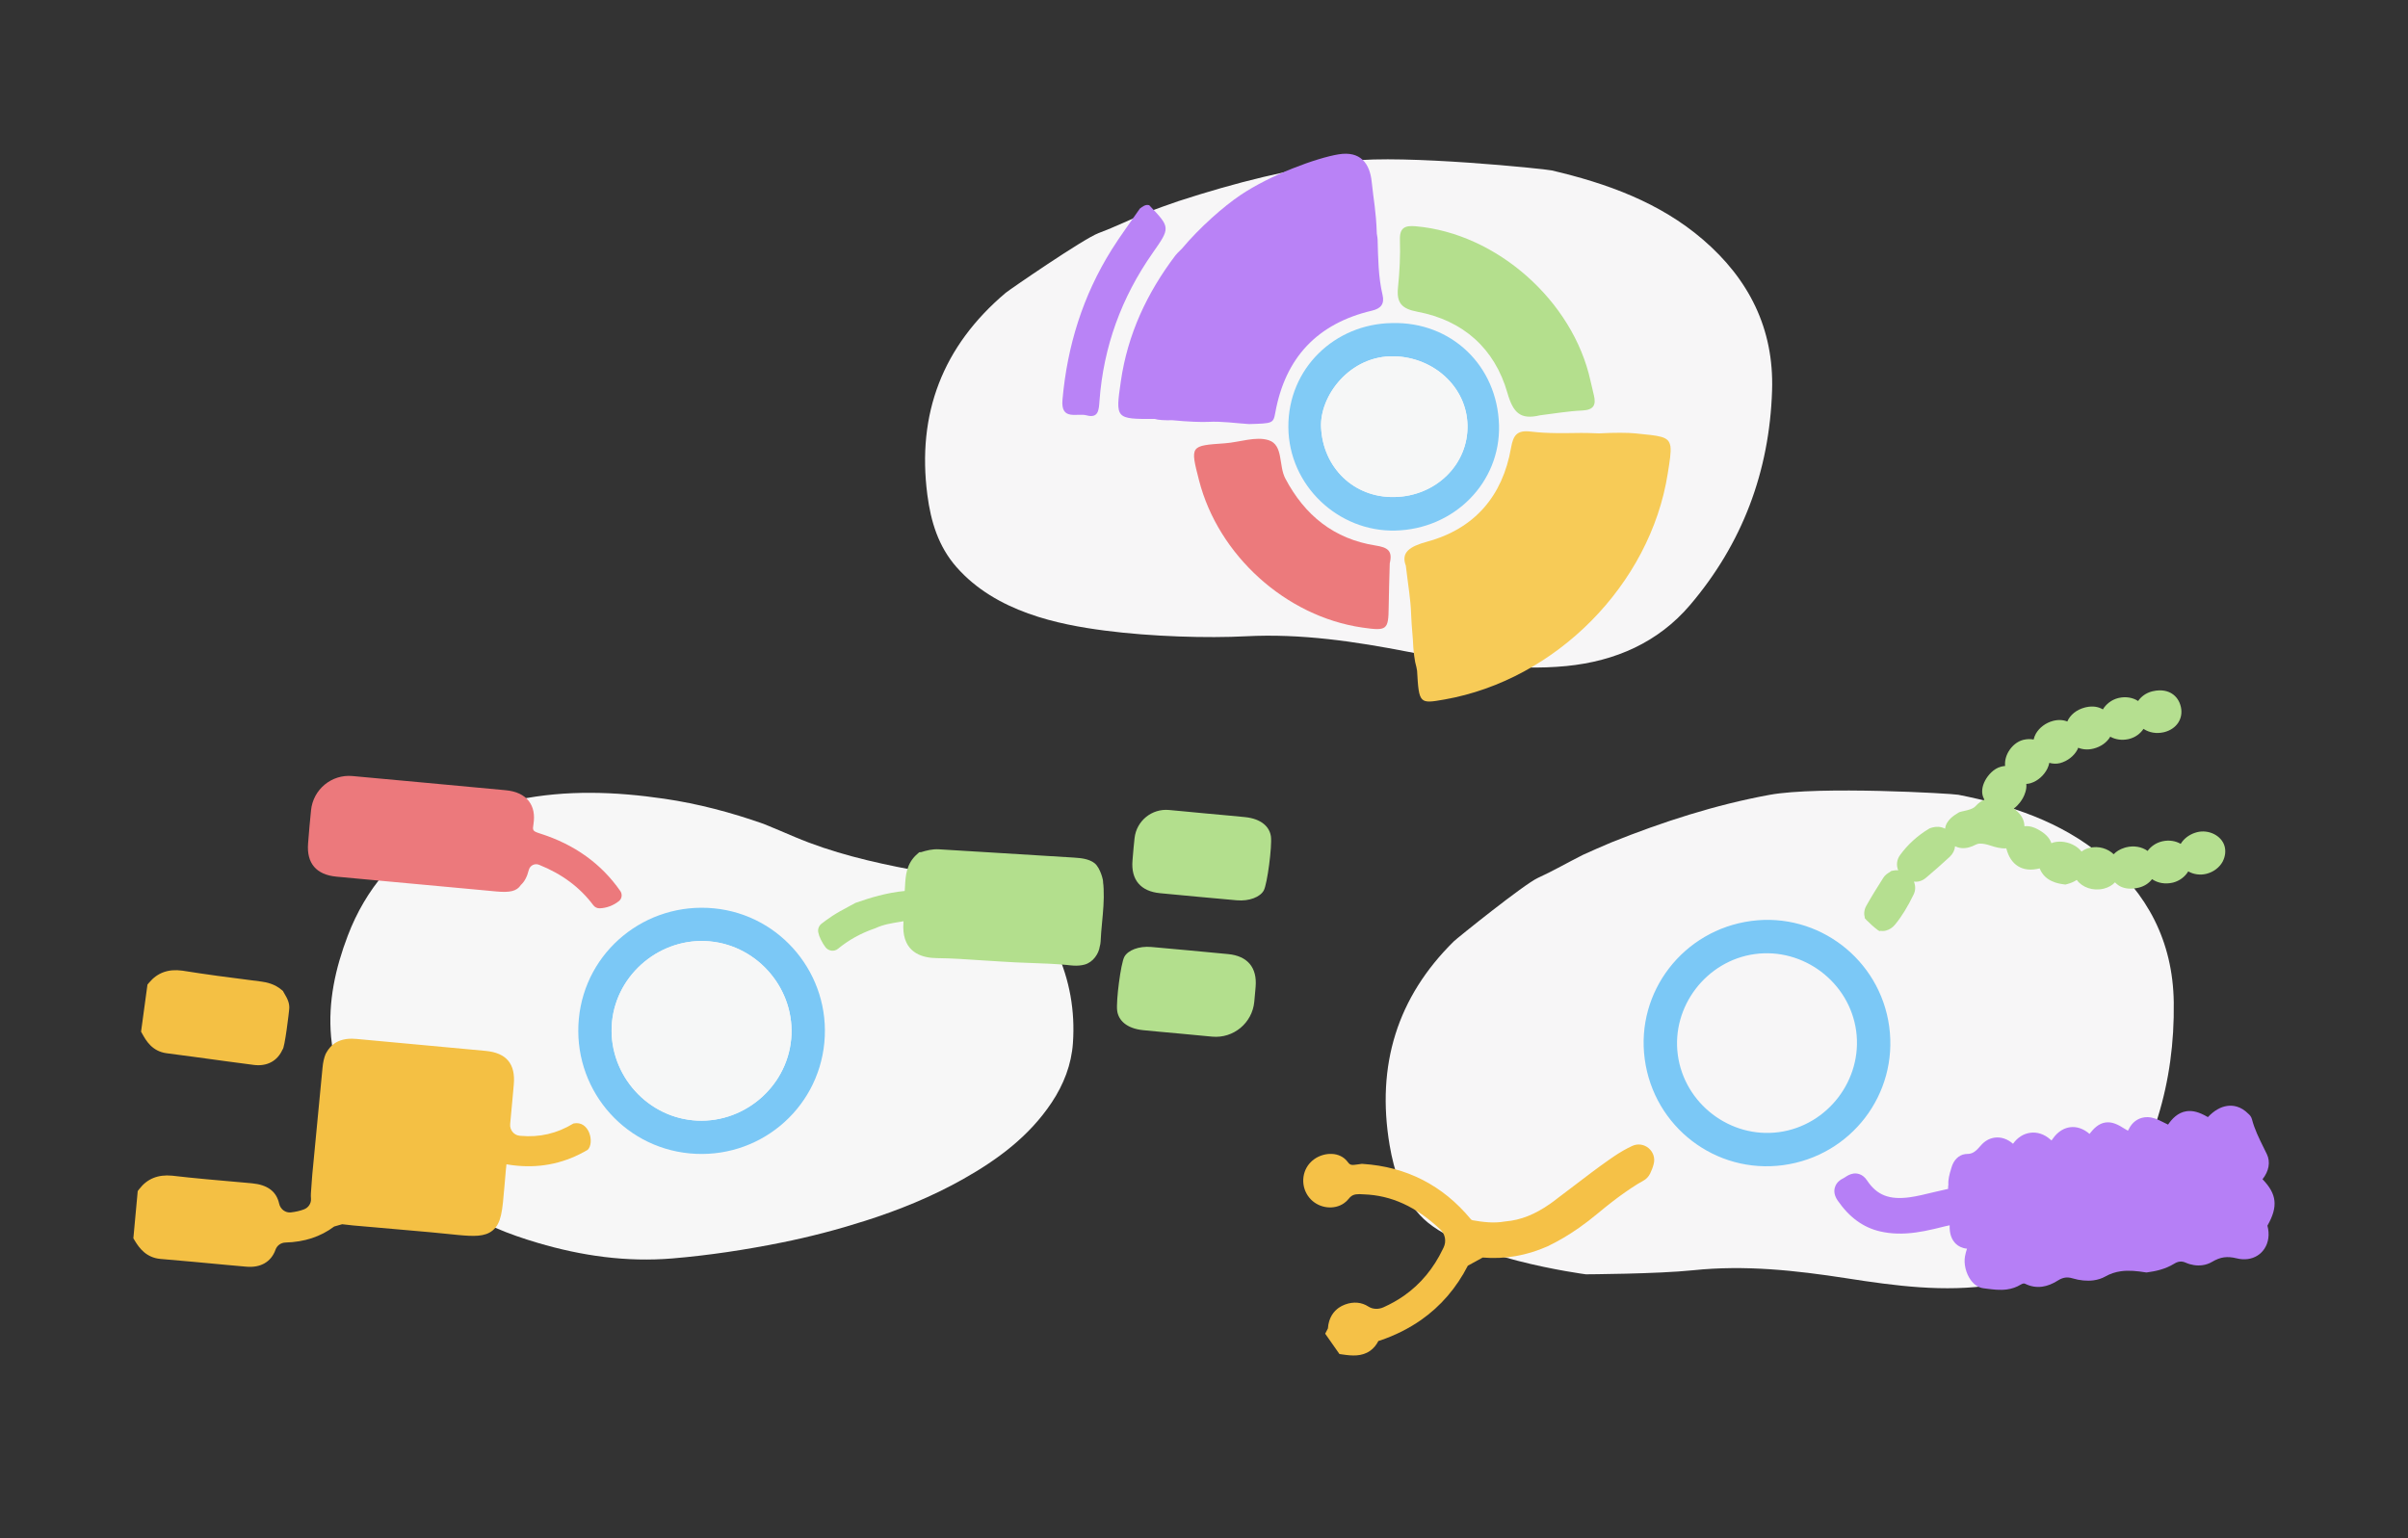 <?xml version="1.0" encoding="UTF-8" standalone="no"?><!DOCTYPE svg PUBLIC "-//W3C//DTD SVG 1.1//EN" "http://www.w3.org/Graphics/SVG/1.1/DTD/svg11.dtd"><svg width="100%" height="100%" viewBox="0 0 360 230" version="1.1" xmlns="http://www.w3.org/2000/svg" xmlns:xlink="http://www.w3.org/1999/xlink" xml:space="preserve" xmlns:serif="http://www.serif.com/" style="fill-rule:evenodd;clip-rule:evenodd;stroke-linejoin:round;stroke-miterlimit:2;"><rect x="0" y="0" width="360" height="230" fill="#333333" stroke="none"/><rect id="icon_views" x="-0" y="0" width="360" height="230" style="fill:none;"/><g id="Layer_2"><g><path d="M231.998,25.485c8.214,1.926 16.117,4.769 22.596,10.34c6.82,5.867 10.631,13.269 10.335,22.541c-0.386,12.146 -4.448,22.923 -12.281,32.12c-4.734,5.556 -11.147,8.379 -18.459,9.102c-7.983,0.782 -15.766,-0.587 -23.534,-2.102c-8.059,-1.569 -16.102,-2.778 -24.407,-2.347c-5.691,0.296 -14.076,0.061 -21.046,-0.847c-6.971,-0.903 -16.293,-2.783 -22.191,-9.483c-2.743,-3.114 -3.851,-6.845 -4.367,-10.792c-1.59,-12.175 2.291,-22.27 11.704,-30.228c0.516,-0.437 11.644,-8.094 13.861,-8.922c2.512,-0.942 4.934,-2.126 7.416,-3.159c0.371,-0.155 3.792,-1.389 4.574,-1.64c8.359,-2.723 16.864,-4.884 25.6,-5.982c7.978,-1.003 29.226,1.168 30.199,1.399Z" style="fill:#f7f6f7;fill-rule:nonzero;"/><g><path d="M171.806,30.68c3.184,3.345 3.179,3.345 0.521,7.141c-4.668,6.66 -7.361,14.031 -7.953,22.145c-0.095,1.309 -0.14,2.633 -1.941,2.136c-1.384,-0.381 -3.871,0.863 -3.59,-2.326c0.712,-8.054 3.044,-15.561 7.341,-22.426c1.319,-2.111 2.819,-4.117 4.233,-6.168c0.411,-0.301 0.812,-0.647 1.389,-0.502Z" style="fill:#b983f6;fill-rule:nonzero;"/><path d="M207.772,84.222c-0.056,2.102 -0.136,4.318 -0.161,6.535c-0.04,3.445 -0.246,3.615 -3.967,3.074c-11.403,-1.66 -21.518,-10.797 -24.391,-22.025c-1.329,-5.185 -1.324,-5.16 3.856,-5.521c2.217,-0.156 4.644,-1.088 6.579,-0.457c2.187,0.717 1.46,3.791 2.458,5.697c2.913,5.536 7.291,9.067 13.494,10.04c1.745,0.28 2.598,0.712 2.132,2.657Z" style="fill:#ec7a7c;fill-rule:nonzero;"/><path d="M230.238,62.097c-2.924,0.697 -4.012,-0.331 -4.885,-3.375c-1.89,-6.594 -6.589,-10.821 -13.449,-12.11c-2.332,-0.436 -3.134,-1.309 -2.904,-3.591c0.246,-2.377 0.366,-4.779 0.291,-7.166c-0.06,-1.875 0.822,-2.156 2.367,-2.021c12.07,1.043 23.499,11.138 26.122,23.103c0.155,0.717 0.331,1.434 0.506,2.152c0.361,1.474 -0.04,2.211 -1.73,2.291c-2.111,0.091 -4.212,0.462 -6.318,0.717Z" style="fill:#b4df8d;fill-rule:nonzero;"/><path d="M249.735,66.791c0.005,-0.06 -0.005,-0.115 -0.03,-0.17c-0.271,-1.414 -1.61,-1.45 -5.221,-1.821c-1.053,-0.11 -3.164,-0.125 -5.405,0c-1.284,-0.055 -2.292,-0.07 -2.698,-0.065c-2.498,0.03 -5.015,0.1 -7.482,-0.2c-2.102,-0.256 -2.658,0.506 -2.999,2.442c-1.259,7.196 -5.446,12.08 -12.527,14.011c-2.678,0.732 -3.942,1.625 -3.199,3.6c0.341,2.939 0.722,5.045 0.787,7.156c0.02,0.577 0.1,2.107 0.266,3.887c0.065,1.715 0.255,3.239 0.531,4.137c0.03,0.176 0.065,0.351 0.096,0.522c0.285,4.959 0.356,4.959 4.092,4.302c16.664,-2.933 30.76,-17.185 33.378,-33.749c0.316,-1.961 0.516,-3.219 0.411,-4.052Z" style="fill:#f7cb57;fill-rule:nonzero;"/><path d="M208.118,48.307c8.831,-0.236 15.736,6.349 15.987,15.25c0.245,8.55 -6.67,15.575 -15.531,15.776c-8.485,0.191 -15.902,-6.715 -15.962,-15.465c-0.055,-8.811 6.976,-15.451 15.506,-15.561Zm0.331,26.011c6.228,-0.11 11.082,-4.884 10.947,-10.761c-0.136,-5.722 -5.055,-10.11 -10.897,-10.281c-6.71,-0.195 -11.223,5.953 -10.993,10.637c0.291,6.012 4.89,10.516 10.943,10.405Z" style="fill:#81cbf6;fill-rule:nonzero;"/><path d="M206.693,44.095c-0.641,-2.718 -0.657,-5.502 -0.737,-8.265c-0.005,-0.2 -0.05,-0.506 -0.12,-0.892c-0.115,-3.486 -0.482,-4.965 -0.762,-7.733c-0.281,-2.768 -1.68,-4.669 -4.96,-4.127c-3.28,0.536 -10.195,3.064 -14.723,6.133c-2.477,1.68 -5.953,4.709 -8.711,7.988c-0.466,0.442 -0.807,0.793 -0.968,1.008c-4.247,5.617 -7.131,11.785 -8.144,18.8c-0.812,5.612 -0.817,5.672 5.06,5.632c0.507,0.165 1.465,0.226 2.658,0.196c2.237,0.225 4.438,0.3 5.366,0.245c2.016,-0.11 4.052,0.201 6.083,0.331c3.525,-0.105 3.625,-0.085 3.921,-1.695c1.49,-8.239 6.289,-13.344 14.453,-15.265c1.364,-0.315 1.895,-1.033 1.584,-2.356Z" style="fill:#b982f6;fill-rule:nonzero;"/><path d="M208.449,74.318c-6.053,0.111 -10.652,-4.393 -10.948,-10.405c-0.23,-4.684 4.288,-10.832 10.993,-10.637c5.842,0.171 10.766,4.564 10.897,10.281c0.14,5.877 -4.714,10.651 -10.942,10.761Z" style="fill:#f6f7f7;fill-rule:nonzero;"/></g><path d="M52.019,164.393c-1.229,-2.643 -2.231,-6.098 -2.522,-9.363c-0.467,-5.25 0.637,-10.235 2.497,-15.124c2.688,-7.056 7.332,-12.417 13.806,-16.188c3.575,-2.086 7.492,-3.294 11.559,-4.127c7.326,-1.504 14.643,-1.228 21.954,-0.16c5.075,0.742 10.029,2.056 14.869,3.766c0.446,0.16 4.052,1.695 4.613,1.936c5.642,2.392 11.564,3.781 17.562,4.919c4.122,0.782 8.284,1.514 12.166,3.169c4.192,1.786 7.436,4.624 9.387,8.891c2.016,4.423 2.828,9.037 2.497,13.831c-0.22,3.23 -1.379,6.208 -3.184,8.921c-3.365,5.05 -8.069,8.53 -13.279,11.464c-4.659,2.623 -9.583,4.618 -14.648,6.228c-4.087,1.304 -8.244,2.392 -12.467,3.24c-5.385,1.083 -10.796,1.905 -16.272,2.367c-6.886,0.576 -13.57,-0.376 -20.155,-2.322c-2.171,-0.642 -4.312,-1.369 -6.393,-2.277c-0.336,-0.145 -8.786,-4.598 -9.97,-5.421c-3.119,-2.166 -5.927,-4.694 -8.299,-7.677c-0.251,-0.321 -2.492,-3.43 -3.721,-6.073Z" style="fill:#f7f7f7;fill-rule:nonzero;"/><path d="M103.109,172.462c-10.14,-0.958 -17.541,-9.955 -16.569,-20.145c0.963,-10.109 9.995,-17.486 20.2,-16.498c10.054,0.973 17.451,9.964 16.503,20.059c-0.958,10.145 -9.949,17.546 -20.134,16.584Zm15.17,-17.071c0.687,-7.311 -4.85,-13.966 -12.176,-14.633c-7.266,-0.667 -13.911,4.815 -14.608,12.056c-0.707,7.331 4.784,14.001 12.101,14.698c7.336,0.697 14.001,-4.804 14.683,-12.121Z" style="fill:#7bc8f6;fill-rule:nonzero;"/><path d="M163.647,129.074c-0.893,-0.722 -2.332,-0.777 -2.758,-0.817c-0.115,-0.01 -0.241,-0.02 -0.366,-0.03c-4.152,-0.266 -8.305,-0.517 -12.462,-0.768c-2.552,-0.155 -5.11,-0.311 -7.662,-0.466c-1.013,-0.065 -1.906,0.181 -2.658,0.411l-0.035,0.01l-0.276,0.015l-0.341,0.301c-1.605,1.419 -1.705,3.265 -1.785,4.749c-0.015,0.236 -0.025,0.467 -0.045,0.697l-0.005,0.045c-2.693,0.251 -5.191,1.023 -7.287,1.755l-0.105,0.041l-0.1,0.055c-0.331,0.185 -0.667,0.361 -0.998,0.541c-0.773,0.412 -1.565,0.838 -2.327,1.339c-0.567,0.376 -1.108,0.763 -1.62,1.164c-0.396,0.306 -0.582,0.812 -0.481,1.304c0.065,0.325 0.185,0.677 0.381,1.068c0.225,0.456 0.456,0.827 0.682,1.128c0.451,0.592 1.304,0.727 1.88,0.251c1.585,-1.309 3.43,-2.337 5.537,-3.059l0.065,-0.02l0.06,-0.03c1.118,-0.522 2.377,-0.723 3.706,-0.938c-0,-0 0.376,-0.06 0.431,-0.07c-0.005,0.06 -0.01,0.115 -0.01,0.17c-0.301,4.027 2.136,5.105 4.232,5.301c0.251,0.025 0.517,0.035 0.798,0.04c2.216,0.025 4.488,0.18 6.684,0.331c0.978,0.065 1.956,0.13 2.919,0.185c1.444,0.101 2.904,0.156 4.318,0.206c1.805,0.065 3.67,0.13 5.481,0.301c0.406,0.04 1.529,0.246 2.633,-0.05c1.298,-0.346 2.141,-1.655 2.281,-2.703c0.07,-0.231 0.116,-0.482 0.131,-0.763c0.04,-0.947 0.125,-1.88 0.22,-2.868c0.151,-1.61 0.311,-3.28 0.231,-4.985c-0.015,-0.366 -0.045,-0.712 -0.09,-1.038c0.08,-0.065 -0.366,-2.086 -1.259,-2.803Z" style="fill:#b3df8d;fill-rule:nonzero;"/><path d="M187.678,148.02l0.04,-0.487c0.24,-2.868 -1.219,-4.598 -4.112,-4.874c-1.911,-0.18 -3.827,-0.361 -5.737,-0.542c-1.916,-0.175 -3.826,-0.351 -5.742,-0.521c-1.866,-0.166 -3.505,0.491 -4.037,1.474c-0.532,0.983 -1.254,6.61 -1.073,8.039c0.18,1.434 1.389,2.678 3.896,2.928c0.732,0.076 1.47,0.141 2.202,0.211l3.615,0.331c0.612,0.055 3.079,0.296 3.696,0.351l0.808,0.075c3.174,0.291 5.987,-2.046 6.283,-5.22c0.06,-0.597 0.11,-1.189 0.161,-1.765Z" style="fill:#b3df8d;fill-rule:nonzero;"/><path d="M169.349,128.192l-0.04,0.486c-0.241,2.868 1.218,4.598 4.112,4.874c1.91,0.181 3.826,0.361 5.737,0.542c1.915,0.175 3.826,0.351 5.741,0.521c1.866,0.166 3.506,-0.491 4.037,-1.474c0.532,-0.983 1.254,-6.609 1.073,-8.039c-0.18,-1.434 -1.389,-2.677 -3.896,-2.928c-0.732,-0.075 -1.469,-0.141 -2.202,-0.211l-3.615,-0.331c-0.612,-0.055 -3.079,-0.296 -3.696,-0.351l-1.835,-0.17c-2.573,-0.236 -4.855,1.63 -5.145,4.197c-0.111,0.968 -0.191,1.936 -0.271,2.884Z" style="fill:#b3df8d;fill-rule:nonzero;"/><path d="M118.279,155.391c-0.687,7.317 -7.352,12.813 -14.683,12.116c-7.317,-0.697 -12.808,-7.367 -12.101,-14.698c0.697,-7.241 7.342,-12.723 14.608,-12.056c7.331,0.677 12.863,7.327 12.176,14.638Z" style="fill:#f6f7f7;fill-rule:nonzero;"/><path d="M92.543,134.726c0.441,-0.356 0.522,-1.018 0.201,-1.485c-2.829,-4.077 -6.83,-6.96 -11.96,-8.595c-1.194,-0.381 -1.179,-0.481 -1.028,-1.429c0.22,-1.404 -0.015,-2.563 -0.703,-3.445c-0.717,-0.923 -1.88,-1.47 -3.455,-1.615c-4.001,-0.376 -8.008,-0.747 -12.015,-1.118c-3.631,-0.336 -7.261,-0.672 -10.892,-1.003c-3.114,-0.286 -5.867,1.991 -6.188,5.1c-0.166,1.62 -0.316,3.3 -0.446,5.005c-0.226,2.948 1.238,4.653 4.237,4.939c1.67,0.155 3.335,0.311 5.005,0.466l15.209,1.405c1.239,0.115 2.478,0.23 3.716,0.346c1.966,0.18 3.039,-0.026 3.641,-0.968c0.557,-0.512 0.938,-1.234 1.183,-2.222c0.171,-0.687 0.883,-1.068 1.54,-0.802c3.45,1.379 6.128,3.39 8.119,6.053c0.226,0.3 0.582,0.466 0.958,0.456c1.038,-0.04 2.051,-0.426 2.878,-1.088Z" style="fill:#ec797c;fill-rule:nonzero;"/><path d="M85.733,167.988c-2.462,1.5 -5.065,2.107 -7.923,1.846c-0.04,-0.005 -0.08,-0.005 -0.121,-0.01c-0.872,-0.09 -1.504,-0.883 -1.419,-1.755c0.141,-1.374 0.261,-2.753 0.381,-4.097l0.161,-1.796c0.281,-3.104 -1.103,-4.754 -4.228,-5.044l-10.064,-0.933l-9.182,-0.848c-0.256,-0.025 -0.491,-0.035 -0.722,-0.04c-2.688,-0.01 -3.551,1.585 -3.937,2.297c-0.235,0.562 -0.386,1.234 -0.461,2.051l-1.53,15.962l-0.065,0.852c-0.05,0.657 -0.1,1.309 -0.14,1.966c-0.015,0.266 -0.01,0.522 0.01,0.767c0.06,0.723 -0.386,1.379 -1.063,1.63c-0.612,0.226 -1.259,0.371 -1.941,0.446c-0.837,0.091 -1.575,-0.491 -1.755,-1.313c-0.401,-1.816 -1.735,-2.814 -4.037,-3.034l-0.757,-0.07c-1.033,-0.096 -2.066,-0.186 -3.099,-0.276c-1.028,-0.091 -2.061,-0.181 -3.089,-0.276c-1.881,-0.176 -3.405,-0.331 -4.799,-0.497l-0.231,-0.025c-2.116,-0.195 -3.716,0.462 -4.9,2.001l-0.23,0.301l-0.652,7.061l0.22,0.366c0.693,1.163 1.756,2.527 3.812,2.718l0.055,0.005c1.62,0.13 3.239,0.276 4.854,0.426l5.06,0.472c0.963,0.09 1.931,0.175 2.893,0.26c2.162,0.191 3.726,-0.747 4.358,-2.542c0.221,-0.627 0.808,-1.048 1.475,-1.068c2.858,-0.081 5.26,-0.868 7.296,-2.397c0.416,-0.116 0.782,-0.221 1.194,-0.341c0.27,0.03 0.541,0.06 0.812,0.09l0.797,0.09l3.29,0.286c2.733,0.241 5.466,0.476 8.199,0.722l0.471,0.045c0.823,0.076 1.565,0.151 2.242,0.221c0.562,0.055 1.078,0.11 1.55,0.155c2.281,0.211 3.986,0.286 5.15,-0.692c1.283,-1.078 1.434,-2.873 1.735,-6.444c0.065,-0.782 0.14,-1.664 0.23,-2.647c0.01,-0.111 0.026,-0.216 0.036,-0.326c0.02,-0.146 0.035,-0.301 0.05,-0.462c0.536,0.091 1.068,0.166 1.594,0.211c3.786,0.351 7.322,-0.461 10.556,-2.382c1.033,-1.028 0.261,-4.438 -2.136,-3.932Z" style="fill:#f4c044;fill-rule:nonzero;"/><path d="M43.223,151.024c0.151,-1.003 -0.326,-1.811 -0.647,-2.357c-0.055,-0.091 -0.11,-0.186 -0.16,-0.276l-0.115,-0.211l-0.181,-0.155c-1.043,-0.898 -2.247,-1.149 -3.064,-1.259l-1.545,-0.2c-1.654,-0.211 -3.304,-0.422 -4.954,-0.647c-1.906,-0.261 -3.561,-0.507 -5.07,-0.748l-0.226,-0.035c-2.096,-0.286 -3.721,0.301 -4.969,1.791l-0.246,0.29l-0.958,7.041l0.216,0.386c0.536,0.953 1.434,2.543 3.59,2.839c1.374,0.175 2.748,0.361 4.123,0.546l4.693,0.642c1.414,0.191 2.834,0.381 4.248,0.562c1.981,0.25 3.53,-0.607 4.272,-2.292c0.331,-0.095 1.008,-5.912 0.993,-5.917Z" style="fill:#f4c044;fill-rule:nonzero;"/><path d="M292.781,118.839c7.758,1.53 15.26,3.972 21.559,9.192c6.629,5.491 10.51,12.647 10.641,21.839c0.17,12.046 -3.144,22.902 -10.055,32.375c-4.172,5.722 -10.039,8.816 -16.834,9.869c-7.417,1.149 -14.748,0.151 -22.07,-0.988c-7.592,-1.178 -15.159,-2 -22.892,-1.193c-5.301,0.557 -16.042,0.607 -16.042,0.607c-0,-0 -18.981,-2.463 -24.783,-8.826c-2.698,-2.954 -3.897,-6.6 -4.553,-10.486c-2.021,-11.98 1.158,-22.16 9.598,-30.475c0.461,-0.456 10.516,-8.55 12.552,-9.477c2.306,-1.048 4.513,-2.337 6.785,-3.471c0.341,-0.17 3.48,-1.549 4.202,-1.84c7.687,-3.084 15.53,-5.622 23.639,-7.111c7.397,-1.364 27.336,-0.2 28.253,-0.015Z" style="fill:#f7f6f7;fill-rule:nonzero;"/><path d="M246.691,175.485c-0.226,0.467 -0.597,0.843 -1.053,1.084c-0.281,0.15 -0.562,0.311 -0.843,0.486c-0.591,0.371 -1.198,0.772 -1.81,1.199c-1.259,0.882 -2.593,1.91 -4.082,3.154c-0.968,0.807 -1.896,1.519 -2.838,2.181c-1.555,1.088 -3.079,1.986 -4.699,2.768c-3.154,1.394 -6.409,1.956 -9.699,1.675c-0.807,0.442 -1.414,0.778 -2.221,1.219c-1.71,3.33 -4.052,6.053 -6.991,8.114c-1.805,1.263 -3.861,2.296 -6.118,3.069c-0.085,0.03 -0.175,0.055 -0.265,0.075c-0.316,0.622 -0.733,1.118 -1.244,1.474c-1.249,0.873 -2.728,0.747 -4.017,0.557l-0.562,-0.08l-2.131,-3.039l0.361,-0.702c0.015,-0.03 0.03,-0.055 0.045,-0.086c0.111,-1.679 0.933,-2.602 1.625,-3.089c0.281,-0.195 0.597,-0.361 0.938,-0.486c1.264,-0.466 2.482,-0.351 3.49,0.306c0.672,0.436 1.545,0.431 2.272,0.1c1.093,-0.491 2.116,-1.068 3.049,-1.72c2.477,-1.735 4.438,-4.097 5.827,-7.016l0.03,-0.065c0.02,-0.045 0.04,-0.085 0.065,-0.13c0.442,-0.908 0.246,-2.006 -0.491,-2.698c-0.015,-0.01 -0.025,-0.025 -0.04,-0.035c-3.571,-3.37 -7.282,-5.075 -11.409,-5.215c-0.968,-0.081 -1.449,-0.01 -1.835,0.26c-0.146,0.101 -0.281,0.236 -0.416,0.407c-0.201,0.255 -0.437,0.476 -0.703,0.661c-1.459,1.023 -3.63,0.773 -4.944,-0.566c-1.449,-1.475 -1.535,-3.846 -0.196,-5.396c0.206,-0.241 0.452,-0.461 0.722,-0.647c1.475,-1.033 3.802,-1.158 4.985,0.446c0.366,0.492 0.557,0.502 1.58,0.346c0.135,-0.02 0.536,-0.075 0.536,-0.075l0.131,0.01c6.524,0.426 11.95,3.2 16.127,8.244c0.11,0.131 0.166,0.156 0.311,0.186c1.439,0.256 3.134,0.481 4.784,0.185l0.06,-0.01l0.06,-0.005c2.262,-0.195 4.378,-1.033 6.66,-2.632c0.376,-0.261 0.762,-0.552 1.183,-0.883c0.858,-0.637 1.705,-1.289 2.553,-1.936c1.625,-1.243 3.31,-2.527 5.02,-3.726c0.286,-0.2 0.571,-0.396 0.857,-0.591c0.868,-0.587 1.75,-1.093 2.643,-1.51c1.795,-0.842 3.751,0.823 3.219,2.733c-0.115,0.457 -0.3,0.933 -0.526,1.399Z" style="fill:#f5c147;fill-rule:nonzero;"/><path d="M332.568,126.497c-0.446,-1.55 -2.367,-2.518 -4.122,-2.061c-0.903,0.235 -1.69,0.742 -2.216,1.429c-0.076,0.1 -0.146,0.205 -0.211,0.311c-0.757,-0.437 -1.71,-0.602 -2.683,-0.392c-0.055,0.01 -0.105,0.026 -0.16,0.036c-0.888,0.23 -1.62,0.747 -2.102,1.414c-0.857,-0.612 -2.046,-0.843 -3.249,-0.532c-0.08,0.02 -0.156,0.045 -0.236,0.07c-0.672,0.216 -1.203,0.542 -1.59,0.958c-0.892,-0.862 -2.251,-1.274 -3.605,-0.963l-0.08,0.02c-0.417,0.106 -0.793,0.296 -1.119,0.547c-0.24,-0.311 -0.551,-0.592 -0.927,-0.827c-0.978,-0.607 -2.212,-0.818 -3.275,-0.542c-0.11,0.03 -0.206,0.075 -0.311,0.115c-0.205,-0.637 -0.692,-1.268 -1.62,-1.84c-0.642,-0.396 -1.474,-0.807 -2.407,-0.697c-0.005,-0.898 -0.441,-1.715 -1.324,-2.447c-0.085,-0.071 -0.17,-0.136 -0.255,-0.206c0.727,-0.516 1.203,-1.294 1.359,-1.58c0.245,-0.451 0.591,-1.263 0.501,-2.096c0.186,-0.01 0.371,-0.035 0.557,-0.085c0.045,-0.01 0.09,-0.025 0.135,-0.04c1.008,-0.311 1.946,-1.138 2.452,-2.151c0.146,-0.291 0.231,-0.582 0.296,-0.873c0.522,0.14 1.073,0.176 1.59,0.04l0.045,-0.01c1.093,-0.301 2.051,-1.048 2.558,-1.991c0.05,-0.095 0.085,-0.195 0.125,-0.296c0.672,0.271 1.444,0.331 2.231,0.141l0.086,-0.02c1.088,-0.281 1.986,-0.928 2.477,-1.775c0.747,0.416 1.68,0.571 2.623,0.381c0.07,-0.015 0.135,-0.03 0.205,-0.045c0.933,-0.241 1.675,-0.798 2.142,-1.51c0.015,0.01 0.03,0.025 0.045,0.035c0.837,0.542 1.905,0.717 2.943,0.482l0.136,-0.03c1.83,-0.477 2.843,-2.011 2.467,-3.741c-0.196,-0.883 -0.662,-1.58 -1.349,-2.016c-0.532,-0.336 -1.459,-0.677 -2.848,-0.356l-0.111,0.025c-0.897,0.23 -1.629,0.762 -2.091,1.439c-0.787,-0.517 -1.825,-0.692 -2.853,-0.466c-0.05,0.01 -0.1,0.025 -0.151,0.035c-0.988,0.255 -1.79,0.902 -2.266,1.685c-0.667,-0.402 -1.505,-0.532 -2.432,-0.341c-0.086,0.015 -0.166,0.035 -0.246,0.055c-1.279,0.331 -2.217,1.118 -2.638,2.096c-0.617,-0.251 -1.344,-0.296 -2.136,-0.09c-1.078,0.285 -2.041,0.998 -2.563,1.91c-0.16,0.281 -0.265,0.577 -0.336,0.873c-0.466,-0.085 -0.968,-0.085 -1.494,0.04l-0.07,0.015c-0.873,0.226 -1.675,0.873 -2.197,1.765c-0.406,0.697 -0.571,1.454 -0.501,2.136c-0.201,0.015 -0.401,0.051 -0.612,0.106c-1.103,0.286 -1.956,1.268 -2.387,2.091c-0.451,0.857 -0.552,1.725 -0.291,2.437c0.055,0.145 0.12,0.281 0.191,0.416c-0.472,0.191 -0.908,0.502 -1.299,0.938c-0.251,0.281 -0.627,0.466 -1.299,0.637c-0.196,0.05 -0.396,0.095 -0.597,0.14l-0.321,0.076l-0.245,0.075l-0.176,0.105c-0.516,0.311 -1.81,1.088 -1.936,2.362c-0.672,-0.361 -1.364,-0.326 -1.9,-0.186c-0.095,0.026 -0.196,0.056 -0.296,0.091l-0.125,0.045l-0.116,0.07c-1.705,1.023 -3.194,2.387 -4.312,3.942c-0.497,0.692 -0.567,1.529 -0.261,2.251c-0.261,-0.02 -0.527,-0.005 -0.787,0.055l-0.266,0.056l-0.226,0.17l-0.075,0.045c-0.226,0.136 -0.597,0.366 -0.868,0.787c-0.973,1.535 -1.78,2.819 -2.552,4.203c-0.321,0.572 -0.381,1.198 -0.221,1.78c-0.301,-0.05 2.397,2.402 2.262,1.961c0.301,0.04 0.607,0.04 0.902,-0.04c0.522,-0.136 0.993,-0.447 1.369,-0.908c0.983,-1.193 1.861,-2.628 2.774,-4.503c0.29,-0.597 0.29,-1.284 0.035,-1.906c0.255,0.03 0.531,0.02 0.822,-0.055c0.351,-0.09 0.682,-0.266 0.983,-0.521c1.068,-0.908 2.322,-1.991 3.54,-3.125c0.487,-0.451 0.758,-1.013 0.808,-1.599c0.582,0.306 1.279,0.381 2.036,0.185c0.336,-0.085 0.677,-0.22 1.053,-0.416c0.085,-0.045 0.175,-0.08 0.271,-0.105c0.286,-0.076 0.642,-0.066 1.133,0.025c0.261,0.05 0.552,0.14 0.863,0.24c0.651,0.206 1.429,0.447 2.301,0.392c0.321,1.248 0.908,2.151 1.755,2.672c0.873,0.542 1.961,0.647 3.235,0.326c0.767,1.991 2.848,2.282 3.585,2.382l0.261,0.036l0.251,-0.066c0.602,-0.16 1.073,-0.376 1.449,-0.627c0.813,1.124 2.442,1.7 4.037,1.304l0.045,-0.01c0.677,-0.175 1.224,-0.501 1.635,-0.932c0.176,0.185 0.366,0.356 0.587,0.491c0.556,0.341 1.534,0.667 3.004,0.291l0.02,-0.005c0.812,-0.211 1.474,-0.657 1.93,-1.259c0.025,0.015 0.045,0.04 0.071,0.055c0.837,0.552 1.925,0.722 2.993,0.477l0.091,-0.02c0.942,-0.246 1.76,-0.853 2.251,-1.665c0.788,0.441 1.78,0.601 2.753,0.351l0.035,-0.01c1.008,-0.271 1.866,-0.918 2.347,-1.781c0.401,-0.767 0.512,-1.594 0.291,-2.361Z" style="fill:#b5df90;fill-rule:nonzero;"/><path d="M338.25,176.323c0.963,-1.204 1.208,-2.593 0.652,-3.741c-0.151,-0.306 -0.301,-0.612 -0.452,-0.923c-0.717,-1.449 -1.399,-2.823 -1.775,-4.292c-0.115,-0.457 -0.411,-0.717 -0.526,-0.813c-1.164,-1.188 -2.362,-1.304 -3.165,-1.193c-0.998,0.135 -1.97,0.697 -2.903,1.675l-0.085,-0.051c-1.219,-0.702 -2.167,-0.957 -3.089,-0.832c-1.349,0.186 -2.222,1.194 -2.779,2.001c-0.411,-0.191 -0.817,-0.396 -1.223,-0.602l-0.106,-0.05c-0.747,-0.376 -1.514,-0.527 -2.216,-0.431c-1.018,0.14 -1.845,0.772 -2.332,1.775c-0.045,0.095 -0.085,0.17 -0.12,0.221c-0.091,-0.046 -0.226,-0.121 -0.422,-0.246c-1.093,-0.707 -1.96,-1.118 -2.923,-0.983c-1.043,0.145 -1.77,0.893 -2.402,1.705c-0.898,-0.782 -1.921,-1.133 -2.919,-0.993c-0.707,0.095 -1.735,0.487 -2.622,1.785c-0.056,0.076 -0.101,0.141 -0.136,0.191c-0.055,-0.04 -0.12,-0.095 -0.2,-0.166c-0.883,-0.777 -1.941,-1.128 -2.984,-0.982c-1.018,0.14 -1.916,0.717 -2.573,1.644c-0.827,-0.727 -1.795,-1.048 -2.753,-0.917c-0.797,0.11 -1.519,0.526 -2.091,1.208c-0.687,0.813 -1.133,1.129 -1.71,1.209c-0.095,0.015 -0.196,0.02 -0.301,0.02c-0.1,-0 -0.195,0.005 -0.291,0.02c-0.968,0.13 -1.735,0.887 -2.056,2.021l-0.1,0.341c-0.191,0.627 -0.421,1.414 -0.361,2.282c-0.03,-0.006 -0.04,0.215 -0.045,0.561c-0.722,0.161 -1.444,0.326 -2.147,0.492c-0.606,0.145 -1.218,0.295 -1.825,0.431c-0.652,0.145 -1.218,0.251 -1.745,0.326c-3.074,0.421 -4.925,-0.306 -6.394,-2.508c-0.697,-1.048 -1.574,-1.093 -2.041,-1.033c-0.531,0.076 -0.948,0.346 -1.248,0.547c-0.086,0.055 -0.166,0.115 -0.246,0.15c-0.858,0.402 -1.174,0.988 -1.289,1.41c-0.17,0.626 -0.02,1.278 0.441,1.945c1.745,2.513 3.817,4.017 6.339,4.599c1.625,0.376 3.37,0.426 5.336,0.155c0.837,-0.115 1.73,-0.286 2.818,-0.541c0.496,-0.116 0.993,-0.241 1.489,-0.366c0.256,-0.066 0.497,-0.106 0.747,-0.166c-0.045,1.239 0.286,2.187 0.973,2.813c0.326,0.296 0.848,0.612 1.62,0.687c-0.115,0.346 -0.221,0.708 -0.291,1.089c-0.225,1.148 0.121,2.602 0.858,3.61c0.521,0.712 1.178,1.134 1.905,1.219l0.502,0.065c0.912,0.12 1.946,0.251 2.989,0.11c0.767,-0.105 1.439,-0.341 2.066,-0.722c0.155,-0.095 0.296,-0.15 0.411,-0.165c0.065,-0.01 0.15,-0.01 0.276,0.05c0.817,0.401 1.67,0.541 2.532,0.421c0.762,-0.105 1.535,-0.411 2.362,-0.933c0.371,-0.235 0.722,-0.371 1.073,-0.421c0.336,-0.045 0.687,-0.01 1.073,0.105c1.109,0.331 2.202,0.432 3.17,0.301c0.647,-0.09 1.233,-0.281 1.75,-0.571c0.732,-0.417 1.499,-0.672 2.342,-0.788c1.233,-0.17 2.512,-0.015 3.595,0.156l0.196,0.03l0.195,-0.025c1.134,-0.156 2.608,-0.447 3.977,-1.289c0.271,-0.17 0.542,-0.271 0.792,-0.306c0.301,-0.04 0.607,0.01 0.928,0.156c0.787,0.351 1.67,0.486 2.487,0.376c0.522,-0.071 1.003,-0.236 1.435,-0.492c0.652,-0.386 1.223,-0.602 1.805,-0.682c0.567,-0.075 1.163,-0.03 1.88,0.146c0.582,0.145 1.149,0.18 1.68,0.105c1.038,-0.14 1.921,-0.692 2.478,-1.54c0.627,-0.952 0.787,-2.171 0.446,-3.45c1.62,-2.848 1.424,-4.724 -0.732,-6.94Z" style="fill:#b67ff6;fill-rule:nonzero;"/><path d="M266.589,174.217c-10.094,1.364 -19.341,-5.722 -20.7,-15.862c-1.354,-10.064 5.771,-19.297 15.931,-20.651c10.01,-1.333 19.257,5.747 20.621,15.797c1.369,10.095 -5.707,19.342 -15.852,20.716Zm10.912,-20.064c-0.993,-7.277 -7.888,-12.502 -15.174,-11.494c-7.231,0.998 -12.457,7.843 -11.494,15.054c0.973,7.302 7.833,12.552 15.119,11.569c7.292,-0.983 12.537,-7.853 11.549,-15.129Z" style="fill:#7bc8f6;fill-rule:nonzero;"/></g></g></svg>